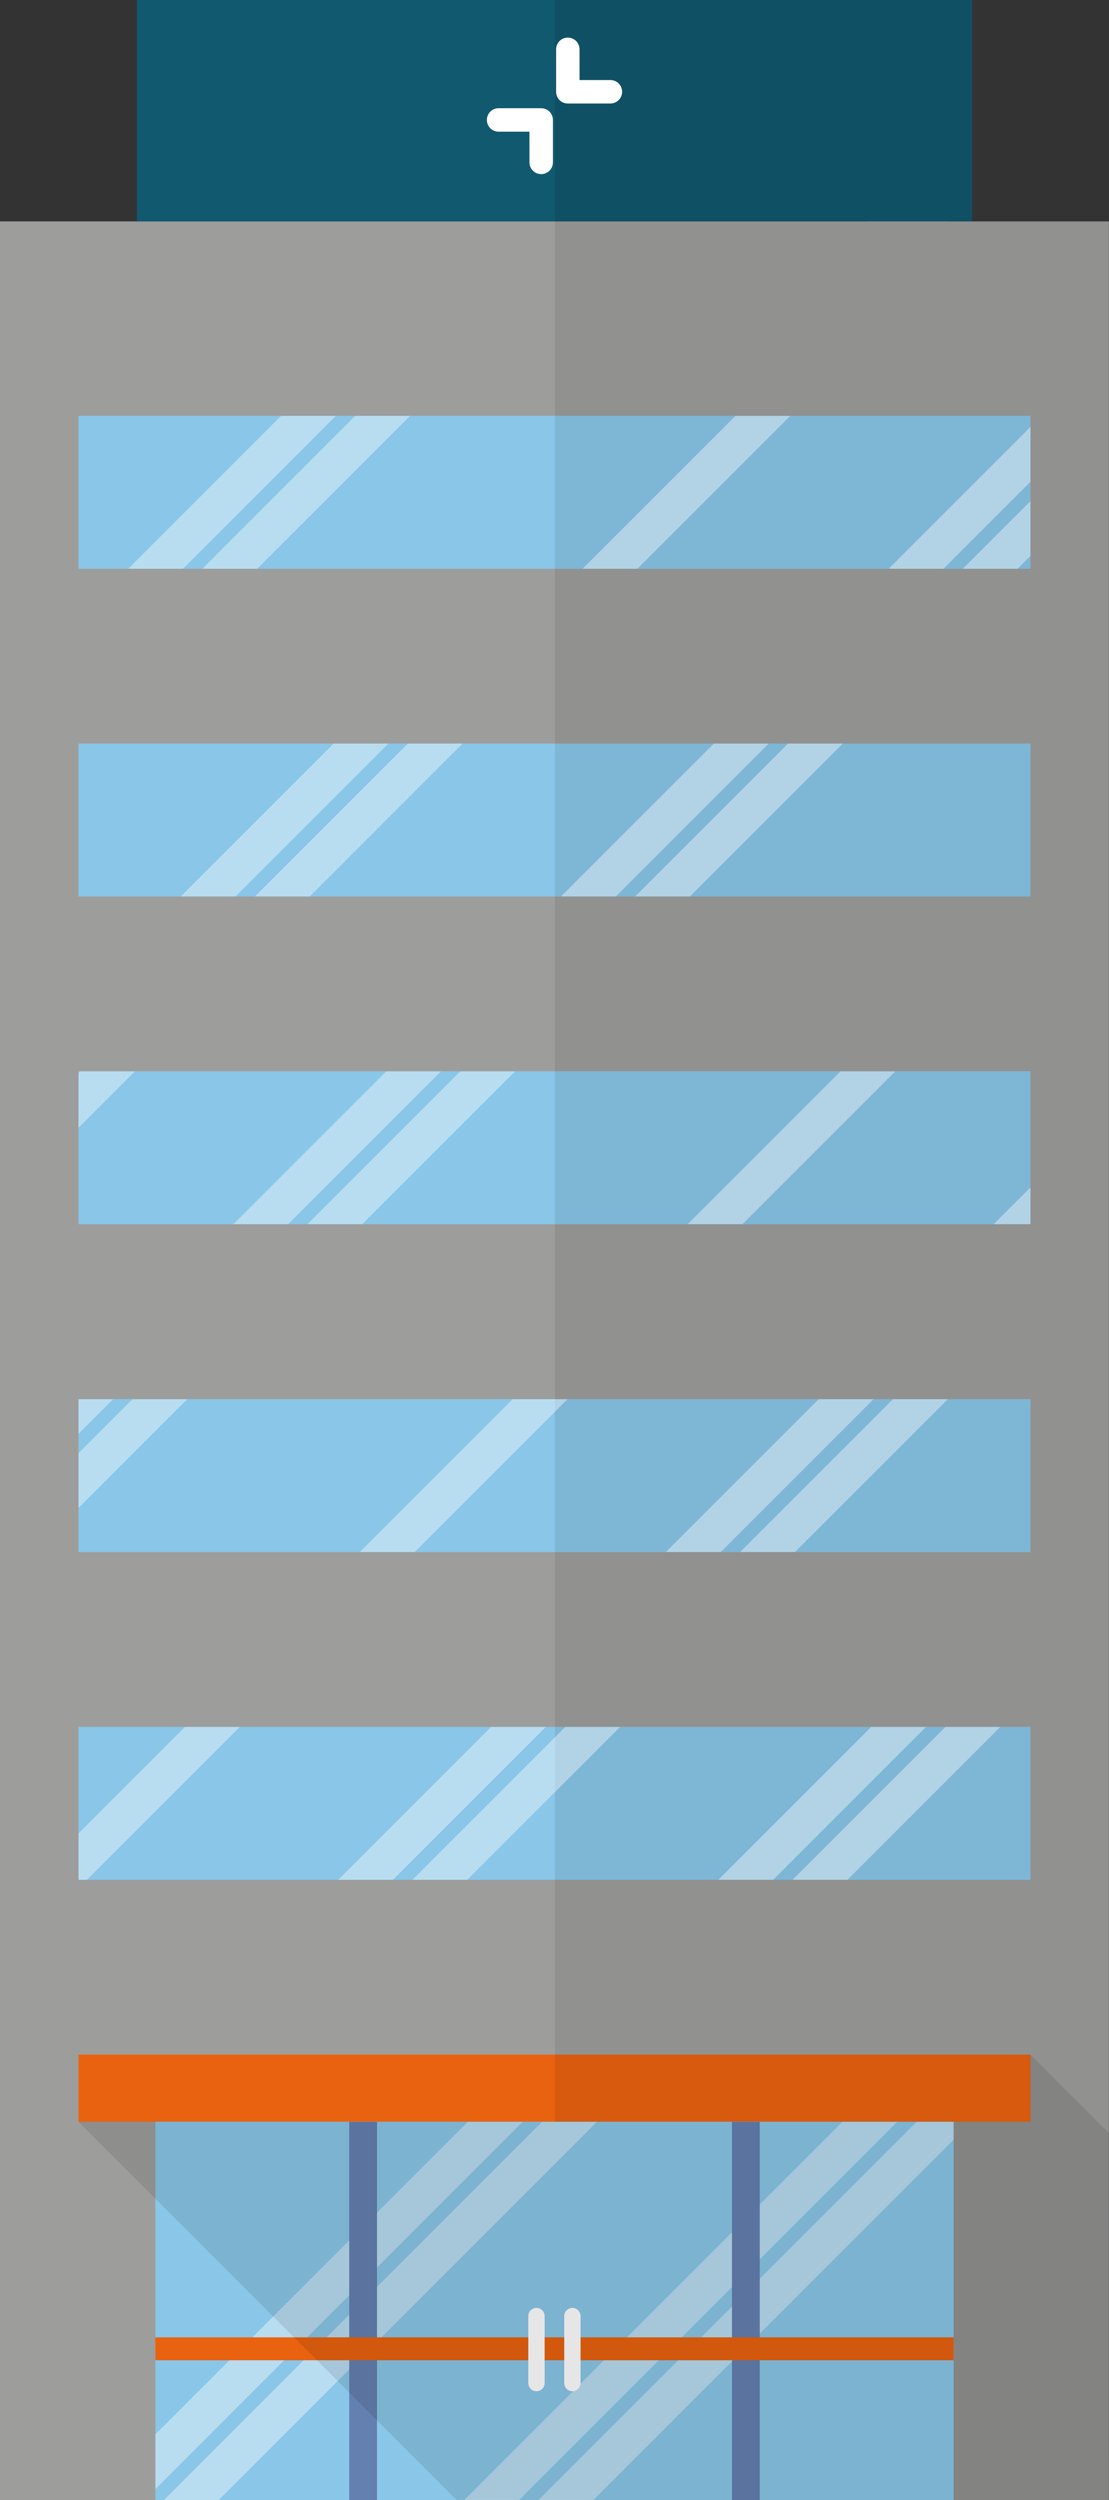 <?xml version="1.0" encoding="UTF-8"?>
<svg id="Laag_2" data-name="Laag 2" xmlns="http://www.w3.org/2000/svg" xmlns:xlink="http://www.w3.org/1999/xlink" viewBox="0 0 87.01 196.13">
  <rect x="0" y="0" width="87.01" height="196.13" fill="#333333" stroke="none"/>
  <defs>
    <style>
      .cls-1 {
        fill: none;
      }

      .cls-2 {
        fill: #010101;
      }

      .cls-3 {
        fill: #13596f;
      }

      .cls-4 {
        fill: #89c6e8;
      }

      .cls-5 {
        fill: #11596f;
      }

      .cls-6 {
        clip-path: url(#clippath-17);
      }

      .cls-7 {
        clip-path: url(#clippath-19);
      }

      .cls-8 {
        clip-path: url(#clippath-11);
      }

      .cls-9 {
        clip-path: url(#clippath-16);
      }

      .cls-10 {
        clip-path: url(#clippath-18);
      }

      .cls-11 {
        clip-path: url(#clippath-10);
      }

      .cls-12 {
        clip-path: url(#clippath-15);
      }

      .cls-13 {
        clip-path: url(#clippath-13);
      }

      .cls-14 {
        clip-path: url(#clippath-14);
      }

      .cls-15 {
        clip-path: url(#clippath-12);
      }

      .cls-16 {
        clip-path: url(#clippath-31);
      }

      .cls-17 {
        clip-path: url(#clippath-32);
      }

      .cls-18 {
        clip-path: url(#clippath-33);
      }

      .cls-19 {
        clip-path: url(#clippath-34);
      }

      .cls-20 {
        clip-path: url(#clippath-35);
      }

      .cls-21 {
        clip-path: url(#clippath-30);
      }

      .cls-22 {
        clip-path: url(#clippath-36);
      }

      .cls-23 {
        clip-path: url(#clippath-27);
      }

      .cls-24 {
        clip-path: url(#clippath-29);
      }

      .cls-25 {
        clip-path: url(#clippath-26);
      }

      .cls-26 {
        clip-path: url(#clippath-28);
      }

      .cls-27 {
        clip-path: url(#clippath-20);
      }

      .cls-28 {
        clip-path: url(#clippath-21);
      }

      .cls-29 {
        clip-path: url(#clippath-22);
      }

      .cls-30 {
        clip-path: url(#clippath-23);
      }

      .cls-31 {
        clip-path: url(#clippath-24);
      }

      .cls-32 {
        clip-path: url(#clippath-25);
      }

      .cls-33 {
        fill: #e96210;
      }

      .cls-34 {
        clip-path: url(#clippath-1);
      }

      .cls-35 {
        clip-path: url(#clippath-3);
      }

      .cls-36 {
        clip-path: url(#clippath-4);
      }

      .cls-37 {
        clip-path: url(#clippath-2);
      }

      .cls-38 {
        clip-path: url(#clippath-7);
      }

      .cls-39 {
        clip-path: url(#clippath-6);
      }

      .cls-40 {
        clip-path: url(#clippath-9);
      }

      .cls-41 {
        clip-path: url(#clippath-8);
      }

      .cls-42 {
        clip-path: url(#clippath-5);
      }

      .cls-43 {
        fill: #fff;
      }

      .cls-44 {
        fill: #6480b0;
      }

      .cls-45 {
        opacity: .4;
      }

      .cls-46 {
        opacity: .1;
      }

      .cls-47 {
        opacity: .08;
      }

      .cls-48 {
        fill: #9d9d9c;
      }

      .cls-49 {
        clip-path: url(#clippath);
      }

      .cls-50 {
        fill: #e2e1e1;
      }
    </style>
    <clipPath id="clippath">
      <rect class="cls-1" x="43.53" y="17.37" width="43.47" height="178.76"/>
    </clipPath>
    <clipPath id="clippath-1">
      <rect class="cls-1" x="12.19" y="166.45" width="62.63" height="29.68"/>
    </clipPath>
    <clipPath id="clippath-2">
      <rect class="cls-1" x="22.86" y="140.15" width="71.68" height="71.68"/>
    </clipPath>
    <clipPath id="clippath-3">
      <rect class="cls-1" x="25.78" y="143.06" width="71.68" height="71.68"/>
    </clipPath>
    <clipPath id="clippath-4">
      <rect class="cls-1" x="-6.52" y="140.15" width="71.68" height="71.68"/>
    </clipPath>
    <clipPath id="clippath-5">
      <rect class="cls-1" x="-3.61" y="143.06" width="71.68" height="71.68"/>
    </clipPath>
    <clipPath id="clippath-6">
      <rect class="cls-1" x="6.16" y="135.47" width="74.69" height="12"/>
    </clipPath>
    <clipPath id="clippath-7">
      <rect class="cls-1" x="37.35" y="35.07" width="133.56" height="133.56"/>
    </clipPath>
    <clipPath id="clippath-8">
      <rect class="cls-1" x="40.26" y="37.98" width="133.56" height="133.56"/>
    </clipPath>
    <clipPath id="clippath-9">
      <rect class="cls-1" x="12.61" y="29.98" width="133.56" height="133.56"/>
    </clipPath>
    <clipPath id="clippath-10">
      <rect class="cls-1" x="15.52" y="32.89" width="133.56" height="133.56"/>
    </clipPath>
    <clipPath id="clippath-11">
      <rect class="cls-1" x="-9.22" y="27.8" width="133.56" height="133.56"/>
    </clipPath>
    <clipPath id="clippath-12">
      <rect class="cls-1" x="6.16" y="109.76" width="74.69" height="12"/>
    </clipPath>
    <clipPath id="clippath-13">
      <rect class="cls-1" x="-36.87" y="19.8" width="133.56" height="133.56"/>
    </clipPath>
    <clipPath id="clippath-14">
      <rect class="cls-1" x="-33.96" y="22.71" width="133.56" height="133.56"/>
    </clipPath>
    <clipPath id="clippath-15">
      <rect class="cls-1" x="12.61" y="29.98" width="133.56" height="133.56"/>
    </clipPath>
    <clipPath id="clippath-16">
      <rect class="cls-1" x="15.52" y="32.89" width="133.56" height="133.56"/>
    </clipPath>
    <clipPath id="clippath-17">
      <rect class="cls-1" x="-9.22" y="27.8" width="133.56" height="133.56"/>
    </clipPath>
    <clipPath id="clippath-18">
      <rect class="cls-1" x="6.16" y="84.04" width="74.69" height="12"/>
    </clipPath>
    <clipPath id="clippath-19">
      <rect class="cls-1" x="-58.71" y="17.62" width="133.56" height="133.56"/>
    </clipPath>
    <clipPath id="clippath-20">
      <rect class="cls-1" x="-36.87" y="19.8" width="133.56" height="133.56"/>
    </clipPath>
    <clipPath id="clippath-21">
      <rect class="cls-1" x="-33.96" y="22.71" width="133.56" height="133.56"/>
    </clipPath>
    <clipPath id="clippath-22">
      <rect class="cls-1" x="12.61" y="29.98" width="133.56" height="133.56"/>
    </clipPath>
    <clipPath id="clippath-23">
      <rect class="cls-1" x="-9.22" y="27.8" width="133.56" height="133.56"/>
    </clipPath>
    <clipPath id="clippath-24">
      <rect class="cls-1" x="6.16" y="58.33" width="74.69" height="12"/>
    </clipPath>
    <clipPath id="clippath-25">
      <rect class="cls-1" x="-61.61" y="14.71" width="133.56" height="133.56"/>
    </clipPath>
    <clipPath id="clippath-26">
      <rect class="cls-1" x="-58.71" y="17.62" width="133.56" height="133.56"/>
    </clipPath>
    <clipPath id="clippath-27">
      <rect class="cls-1" x="-36.87" y="19.8" width="133.56" height="133.56"/>
    </clipPath>
    <clipPath id="clippath-28">
      <rect class="cls-1" x="-33.96" y="22.71" width="133.56" height="133.56"/>
    </clipPath>
    <clipPath id="clippath-29">
      <rect class="cls-1" x="6.16" y="32.62" width="74.69" height="12"/>
    </clipPath>
    <clipPath id="clippath-30">
      <rect class="cls-1" x="-86.36" y="9.62" width="133.56" height="133.56"/>
    </clipPath>
    <clipPath id="clippath-31">
      <rect class="cls-1" x="-83.45" y="12.53" width="133.56" height="133.56"/>
    </clipPath>
    <clipPath id="clippath-32">
      <rect class="cls-1" x="-58.71" y="17.62" width="133.56" height="133.56"/>
    </clipPath>
    <clipPath id="clippath-33">
      <rect class="cls-1" x="-36.87" y="19.8" width="133.56" height="133.56"/>
    </clipPath>
    <clipPath id="clippath-34">
      <rect class="cls-1" x="-33.96" y="22.71" width="133.56" height="133.56"/>
    </clipPath>
    <clipPath id="clippath-35">
      <rect class="cls-1" x="6.16" y="161.18" width="80.85" height="34.95"/>
    </clipPath>
    <clipPath id="clippath-36">
      <rect class="cls-1" x="43.53" width="32.74" height="17.37"/>
    </clipPath>
  </defs>
  <g id="Laag_1-2" data-name="Laag 1">
    <g>
      <rect class="cls-50" x="67.99" y="7.47" width="6.29" height="10.89"/>
      <rect class="cls-3" x="78.81" y="21.66" width="6.29" height="10.89"/>
      <rect class="cls-3" x="67.99" y="21.66" width="6.29" height="10.89"/>
      <rect class="cls-50" x="78.81" y="35.85" width="6.29" height="10.89"/>
      <rect class="cls-50" x="67.99" y="35.85" width="6.29" height="10.89"/>
      <rect class="cls-3" x="78.81" y="50.04" width="6.29" height="10.89"/>
      <rect class="cls-3" x="67.99" y="50.04" width="6.29" height="10.89"/>
      <rect class="cls-50" x="78.81" y="74.79" width="6.29" height="10.89"/>
      <rect class="cls-50" x="67.99" y="74.79" width="6.29" height="10.89"/>
      <rect class="cls-3" x="78.81" y="88.98" width="6.29" height="10.89"/>
      <rect class="cls-3" x="67.99" y="88.98" width="6.29" height="10.89"/>
      <rect class="cls-50" x="78.81" y="103.17" width="6.29" height="10.89"/>
      <rect class="cls-50" x="67.99" y="103.17" width="6.29" height="10.89"/>
      <rect class="cls-3" x="78.81" y="117.36" width="6.29" height="10.89"/>
      <rect class="cls-3" x="67.99" y="117.36" width="6.29" height="10.89"/>
      <rect class="cls-50" x="78.81" y="142.12" width="6.29" height="10.89"/>
      <rect class="cls-50" x="67.99" y="142.12" width="6.29" height="10.89"/>
      <rect class="cls-50" x="78.81" y="156.31" width="6.29" height="10.89"/>
      <rect class="cls-50" x="67.99" y="156.31" width="6.29" height="10.89"/>
      <g>
        <rect class="cls-48" y="17.37" width="87" height="178.76"/>
        <rect class="cls-33" x="6.16" y="161.18" width="74.69" height="5.27"/>
        <rect class="cls-5" x="10.74" width="65.53" height="17.37"/>
        <rect class="cls-4" x="6.16" y="135.47" width="74.69" height="12"/>
        <rect class="cls-4" x="6.16" y="109.76" width="74.69" height="12"/>
        <rect class="cls-4" x="6.16" y="84.04" width="74.69" height="12"/>
        <rect class="cls-4" x="6.16" y="58.33" width="74.69" height="12"/>
        <rect class="cls-4" x="6.16" y="32.62" width="74.69" height="12"/>
        <g class="cls-47">
          <g class="cls-49">
            <rect class="cls-2" x="43.54" y="17.37" width="43.47" height="178.76"/>
          </g>
        </g>
      </g>
      <g class="cls-34">
        <rect class="cls-4" x="12.19" y="166.45" width="62.63" height="29.68"/>
        <g class="cls-45">
          <g class="cls-37">
            <rect class="cls-43" x="9.54" y="174.47" width="98.33" height="3.04" transform="translate(-107.25 93.06) rotate(-45)"/>
          </g>
        </g>
        <g class="cls-45">
          <g class="cls-35">
            <rect class="cls-43" x="12.45" y="177.38" width="98.33" height="3.04" transform="translate(-108.45 95.97) rotate(-45)"/>
          </g>
        </g>
        <g class="cls-45">
          <g class="cls-36">
            <rect class="cls-43" x="-19.85" y="174.47" width="98.33" height="3.04" transform="translate(-115.86 72.28) rotate(-45)"/>
          </g>
        </g>
        <g class="cls-45">
          <g class="cls-42">
            <rect class="cls-43" x="-16.94" y="177.38" width="98.33" height="3.04" transform="translate(-117.06 75.19) rotate(-45)"/>
          </g>
        </g>
        <rect class="cls-44" x="57.43" y="166.45" width="2.18" height="29.68"/>
        <rect class="cls-44" x="27.4" y="166.45" width="2.18" height="29.68"/>
        <rect class="cls-33" x="12.19" y="183.36" width="62.63" height="1.8"/>
        <path class="cls-43" d="M44.91,187.59h0c-.35,0-.64-.29-.64-.64v-5.26c0-.35.29-.64.64-.64s.64.29.64.64v5.26c0,.35-.29.64-.64.64"/>
        <path class="cls-43" d="M42.09,187.59h0c.35,0,.64-.29.64-.64v-5.26c0-.35-.29-.64-.64-.64s-.64.29-.64.64v5.26c0,.35.29.64.64.64"/>
      </g>
      <g class="cls-39">
        <g class="cls-45">
          <g class="cls-38">
            <rect class="cls-43" x="11.21" y="100.33" width="185.84" height="3.04" transform="translate(-41.52 103.46) rotate(-45)"/>
          </g>
        </g>
        <g class="cls-45">
          <g class="cls-41">
            <rect class="cls-43" x="14.12" y="103.24" width="185.84" height="3.04" transform="translate(-42.72 106.37) rotate(-45)"/>
          </g>
        </g>
        <g class="cls-45">
          <g class="cls-40">
            <rect class="cls-43" x="-13.53" y="95.24" width="185.84" height="3.04" transform="translate(-45.17 84.48) rotate(-45)"/>
          </g>
        </g>
        <g class="cls-45">
          <g class="cls-11">
            <rect class="cls-43" x="-10.62" y="98.15" width="185.84" height="3.04" transform="translate(-46.37 87.39) rotate(-45)"/>
          </g>
        </g>
        <g class="cls-45">
          <g class="cls-8">
            <rect class="cls-43" x="-35.36" y="93.06" width="185.84" height="3.04" transform="translate(-50.02 68.4) rotate(-45)"/>
          </g>
        </g>
      </g>
      <g class="cls-15">
        <g class="cls-45">
          <g class="cls-13">
            <rect class="cls-43" x="-63.01" y="85.06" width="185.84" height="3.04" transform="translate(-52.46 46.51) rotate(-45)"/>
          </g>
        </g>
        <g class="cls-45">
          <g class="cls-14">
            <rect class="cls-43" x="-60.1" y="87.97" width="185.84" height="3.04" transform="translate(-53.67 49.42) rotate(-45)"/>
          </g>
        </g>
        <g class="cls-45">
          <g class="cls-12">
            <rect class="cls-43" x="-13.53" y="95.24" width="185.84" height="3.04" transform="translate(-45.17 84.48) rotate(-45)"/>
          </g>
        </g>
        <g class="cls-45">
          <g class="cls-9">
            <rect class="cls-43" x="-10.62" y="98.15" width="185.84" height="3.04" transform="translate(-46.37 87.39) rotate(-45)"/>
          </g>
        </g>
        <g class="cls-45">
          <g class="cls-6">
            <rect class="cls-43" x="-35.36" y="93.06" width="185.84" height="3.04" transform="translate(-50.02 68.4) rotate(-45)"/>
          </g>
        </g>
      </g>
      <g class="cls-10">
        <g class="cls-45">
          <g class="cls-7">
            <rect class="cls-43" x="-84.85" y="82.88" width="185.84" height="3.04" transform="translate(-57.31 30.43) rotate(-45)"/>
          </g>
        </g>
        <g class="cls-45">
          <g class="cls-27">
            <rect class="cls-43" x="-63.01" y="85.06" width="185.84" height="3.04" transform="translate(-52.46 46.51) rotate(-45)"/>
          </g>
        </g>
        <g class="cls-45">
          <g class="cls-28">
            <rect class="cls-43" x="-60.1" y="87.97" width="185.84" height="3.04" transform="translate(-53.67 49.42) rotate(-45)"/>
          </g>
        </g>
        <g class="cls-45">
          <g class="cls-29">
            <rect class="cls-43" x="-13.53" y="95.24" width="185.84" height="3.04" transform="translate(-45.17 84.48) rotate(-45)"/>
          </g>
        </g>
        <g class="cls-45">
          <g class="cls-30">
            <rect class="cls-43" x="-35.36" y="93.06" width="185.84" height="3.04" transform="translate(-50.02 68.4) rotate(-45)"/>
          </g>
        </g>
      </g>
      <g class="cls-31">
        <g class="cls-45">
          <g class="cls-32">
            <rect class="cls-43" x="-87.75" y="79.97" width="185.84" height="3.04" transform="translate(-56.11 27.52) rotate(-45)"/>
          </g>
        </g>
        <g class="cls-45">
          <g class="cls-25">
            <rect class="cls-43" x="-84.85" y="82.88" width="185.84" height="3.04" transform="translate(-57.31 30.43) rotate(-45)"/>
          </g>
        </g>
        <g class="cls-45">
          <g class="cls-23">
            <rect class="cls-43" x="-63.01" y="85.06" width="185.84" height="3.04" transform="translate(-52.46 46.51) rotate(-45)"/>
          </g>
        </g>
        <g class="cls-45">
          <g class="cls-26">
            <rect class="cls-43" x="-60.1" y="87.97" width="185.84" height="3.04" transform="translate(-53.67 49.42) rotate(-45)"/>
          </g>
        </g>
      </g>
      <g class="cls-24">
        <g class="cls-45">
          <g class="cls-21">
            <rect class="cls-43" x="-112.5" y="74.88" width="185.84" height="3.04" transform="translate(-59.76 8.54) rotate(-45)"/>
          </g>
        </g>
        <g class="cls-45">
          <g class="cls-16">
            <rect class="cls-43" x="-109.59" y="77.79" width="185.84" height="3.04" transform="translate(-60.96 11.44) rotate(-45)"/>
          </g>
        </g>
        <g class="cls-45">
          <g class="cls-17">
            <rect class="cls-43" x="-84.85" y="82.88" width="185.84" height="3.04" transform="translate(-57.31 30.43) rotate(-45)"/>
          </g>
        </g>
        <g class="cls-45">
          <g class="cls-18">
            <rect class="cls-43" x="-63.01" y="85.06" width="185.84" height="3.04" transform="translate(-52.46 46.51) rotate(-45)"/>
          </g>
        </g>
        <g class="cls-45">
          <g class="cls-19">
            <rect class="cls-43" x="-60.1" y="87.97" width="185.84" height="3.04" transform="translate(-53.67 49.42) rotate(-45)"/>
          </g>
        </g>
      </g>
      <g>
        <g class="cls-46">
          <g class="cls-20">
            <polygon class="cls-2" points="80.84 161.18 80.84 166.45 50.14 166.45 6.16 166.45 35.82 196.11 57.42 196.13 57.43 196.13 86.99 196.13 87 167.34 80.84 161.18"/>
          </g>
        </g>
        <g class="cls-46">
          <g class="cls-22">
            <rect class="cls-2" x="43.54" width="32.73" height="17.37"/>
          </g>
        </g>
        <path class="cls-43" d="M44.55,2.95c-.51,0-.92.41-.92.92v3.33c0,.51.41.92.92.92h3.34c.51,0,.92-.41.92-.92s-.41-.92-.92-.92h-2.42v-2.41c0-.51-.41-.92-.92-.92"/>
        <path class="cls-43" d="M39.12,8.49c-.51,0-.92.41-.92.92s.41.92.92.92h2.42v2.41c0,.51.41.92.92.92s.92-.41.92-.92v-3.33c0-.51-.41-.92-.92-.92h-3.34Z"/>
      </g>
    </g>
  </g>
</svg>
